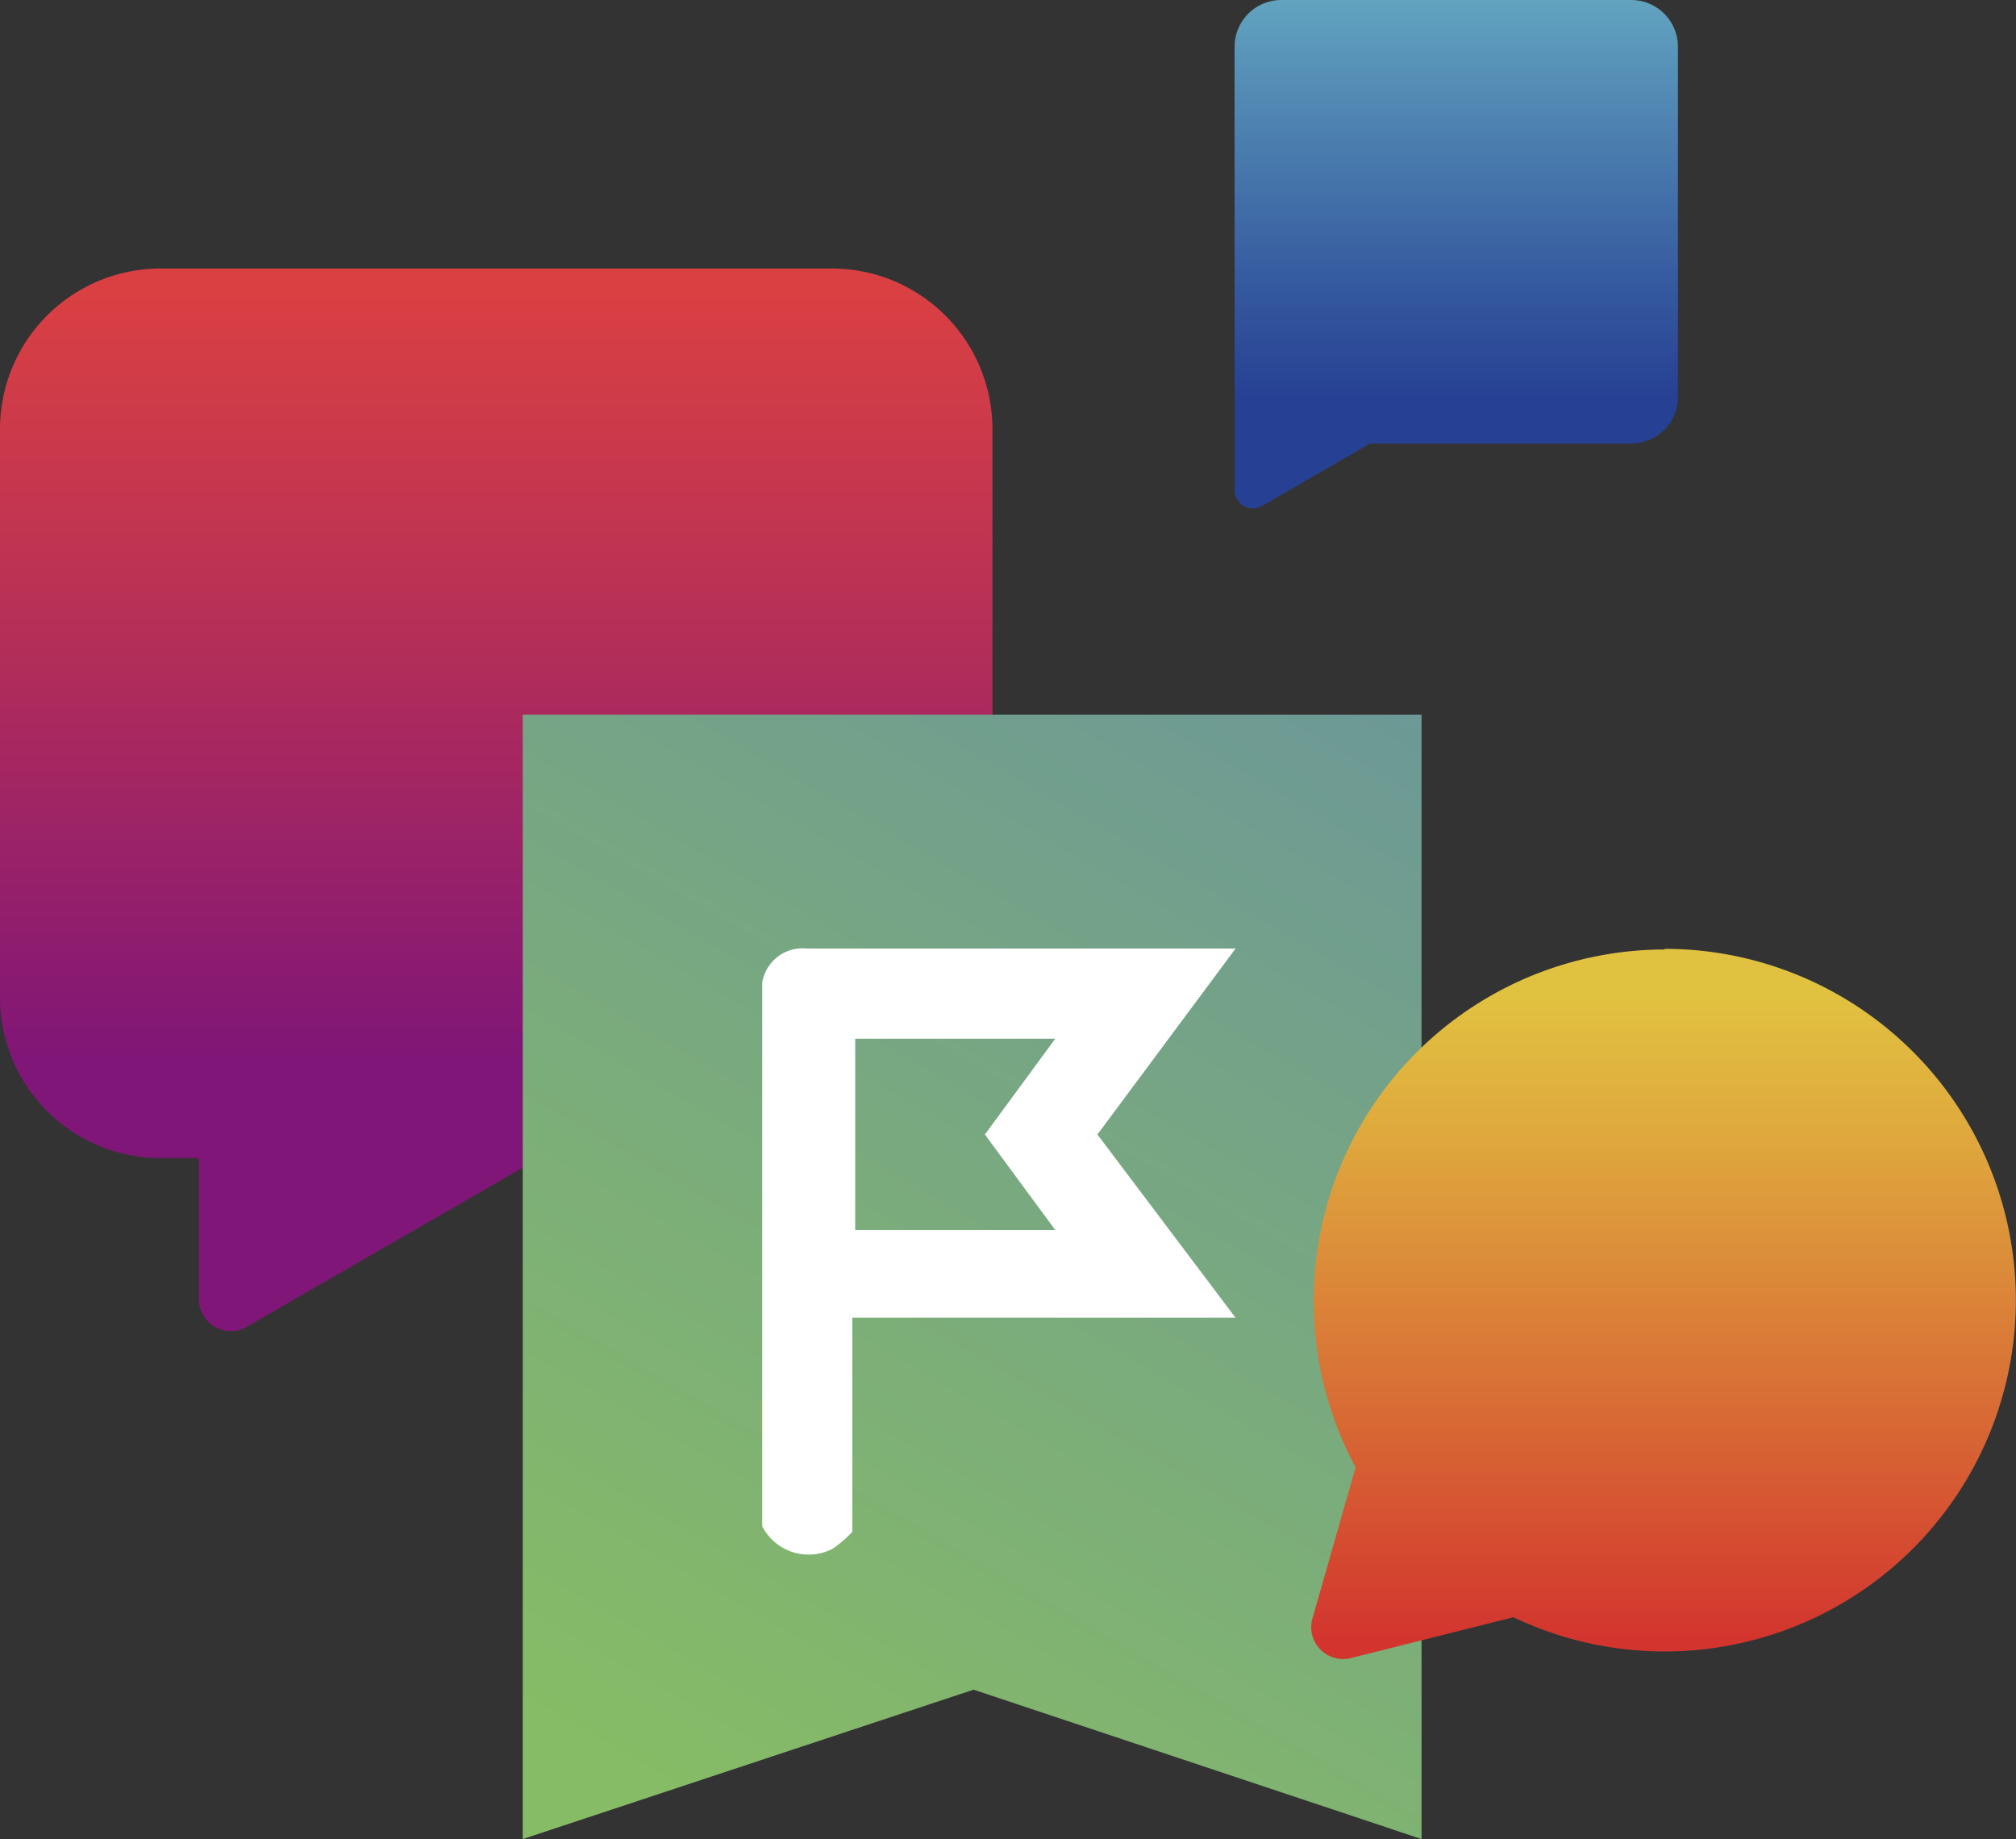 <?xml version="1.0" encoding="UTF-8"?> <svg xmlns="http://www.w3.org/2000/svg" xmlns:xlink="http://www.w3.org/1999/xlink" viewBox="0 0 280.33 255.67"><rect x="0" y="0" width="280.33" height="255.67" fill="#333333" stroke="none"/> <defs> <style>.cls-1{fill:url(#linear-gradient);}.cls-2{fill:url(#linear-gradient-2);}.cls-3{fill:url(#Безымянный_градиент_162);}.cls-4{fill:#fff;}.cls-5{fill:url(#linear-gradient-3);}</style> <linearGradient id="linear-gradient" x1="69" y1="39.67" x2="69" y2="146.97" gradientUnits="userSpaceOnUse"> <stop offset="0" stop-color="#da4042"></stop> <stop offset="0.31" stop-color="#c23550"></stop> <stop offset="0.95" stop-color="#851874"></stop> <stop offset="1" stop-color="#801677"></stop> </linearGradient> <linearGradient id="linear-gradient-2" x1="202.5" y1="55.67" x2="202.5" y2="-5.54" gradientUnits="userSpaceOnUse"> <stop offset="0" stop-color="#264093"></stop> <stop offset="0.25" stop-color="#34589e"></stop> <stop offset="0.79" stop-color="#5995b9"></stop> <stop offset="1" stop-color="#69afc5"></stop> </linearGradient> <linearGradient id="Безымянный_градиент_162" x1="79.17" y1="274.26" x2="253.37" y2="-26.65" gradientUnits="userSpaceOnUse"> <stop offset="0.08" stop-color="#86bc65"></stop> <stop offset="1" stop-color="#5a7ebb"></stop> </linearGradient> <linearGradient id="linear-gradient-3" x1="231.34" y1="138.67" x2="231.34" y2="227.67" gradientUnits="userSpaceOnUse"> <stop offset="0" stop-color="#e1c140"></stop> <stop offset="0.21" stop-color="#dfa93d"></stop> <stop offset="0.64" stop-color="#d86c35"></stop> <stop offset="1" stop-color="#d3352e"></stop> </linearGradient> </defs> <title>Ресурс 1wlogo</title> <g id="Слой_2" data-name="Слой 2"> <g id="Слой_1-2" data-name="Слой 1"> <path class="cls-1" d="M115.67,37.33H22.33A22.33,22.33,0,0,0,0,59.67v79A22.33,22.33,0,0,0,22.33,161h5.33v19.63a4.43,4.43,0,0,0,6.64,3.83L75,161h40.71A22.33,22.33,0,0,0,138,138.67v-79A22.33,22.33,0,0,0,115.67,37.33Z"></path> <path class="cls-2" d="M226.83,0H178.17a6.5,6.5,0,0,0-6.5,6.5V68.12a2.56,2.56,0,0,0,3.84,2.22l15-8.67h36.31a6.5,6.5,0,0,0,6.5-6.5V6.5A6.5,6.5,0,0,0,226.83,0Z"></path> <polygon class="cls-3" points="72.69 99.35 197.67 99.35 197.67 255.67 135.38 234.9 72.69 255.67 72.69 99.35"></polygon> <path class="cls-4" d="M171.81,131.87H112.26a5.7,5.7,0,0,0-6.27,4.7v75.61a7.25,7.25,0,0,0,9.79,3.13,17,17,0,0,0,2.74-2.35V183.19h53.28l-19.2-25.47ZM146.74,171H118.92V144.4h27.82l-9.79,13.32Z"></path> <path class="cls-5" d="M231.5,132a48.85,48.85,0,0,0-43,72l-6,21a4.43,4.43,0,0,0,5.34,5.51l22.6-5.68a48.84,48.84,0,1,0,21-92.92Z"></path> </g> </g> </svg> 